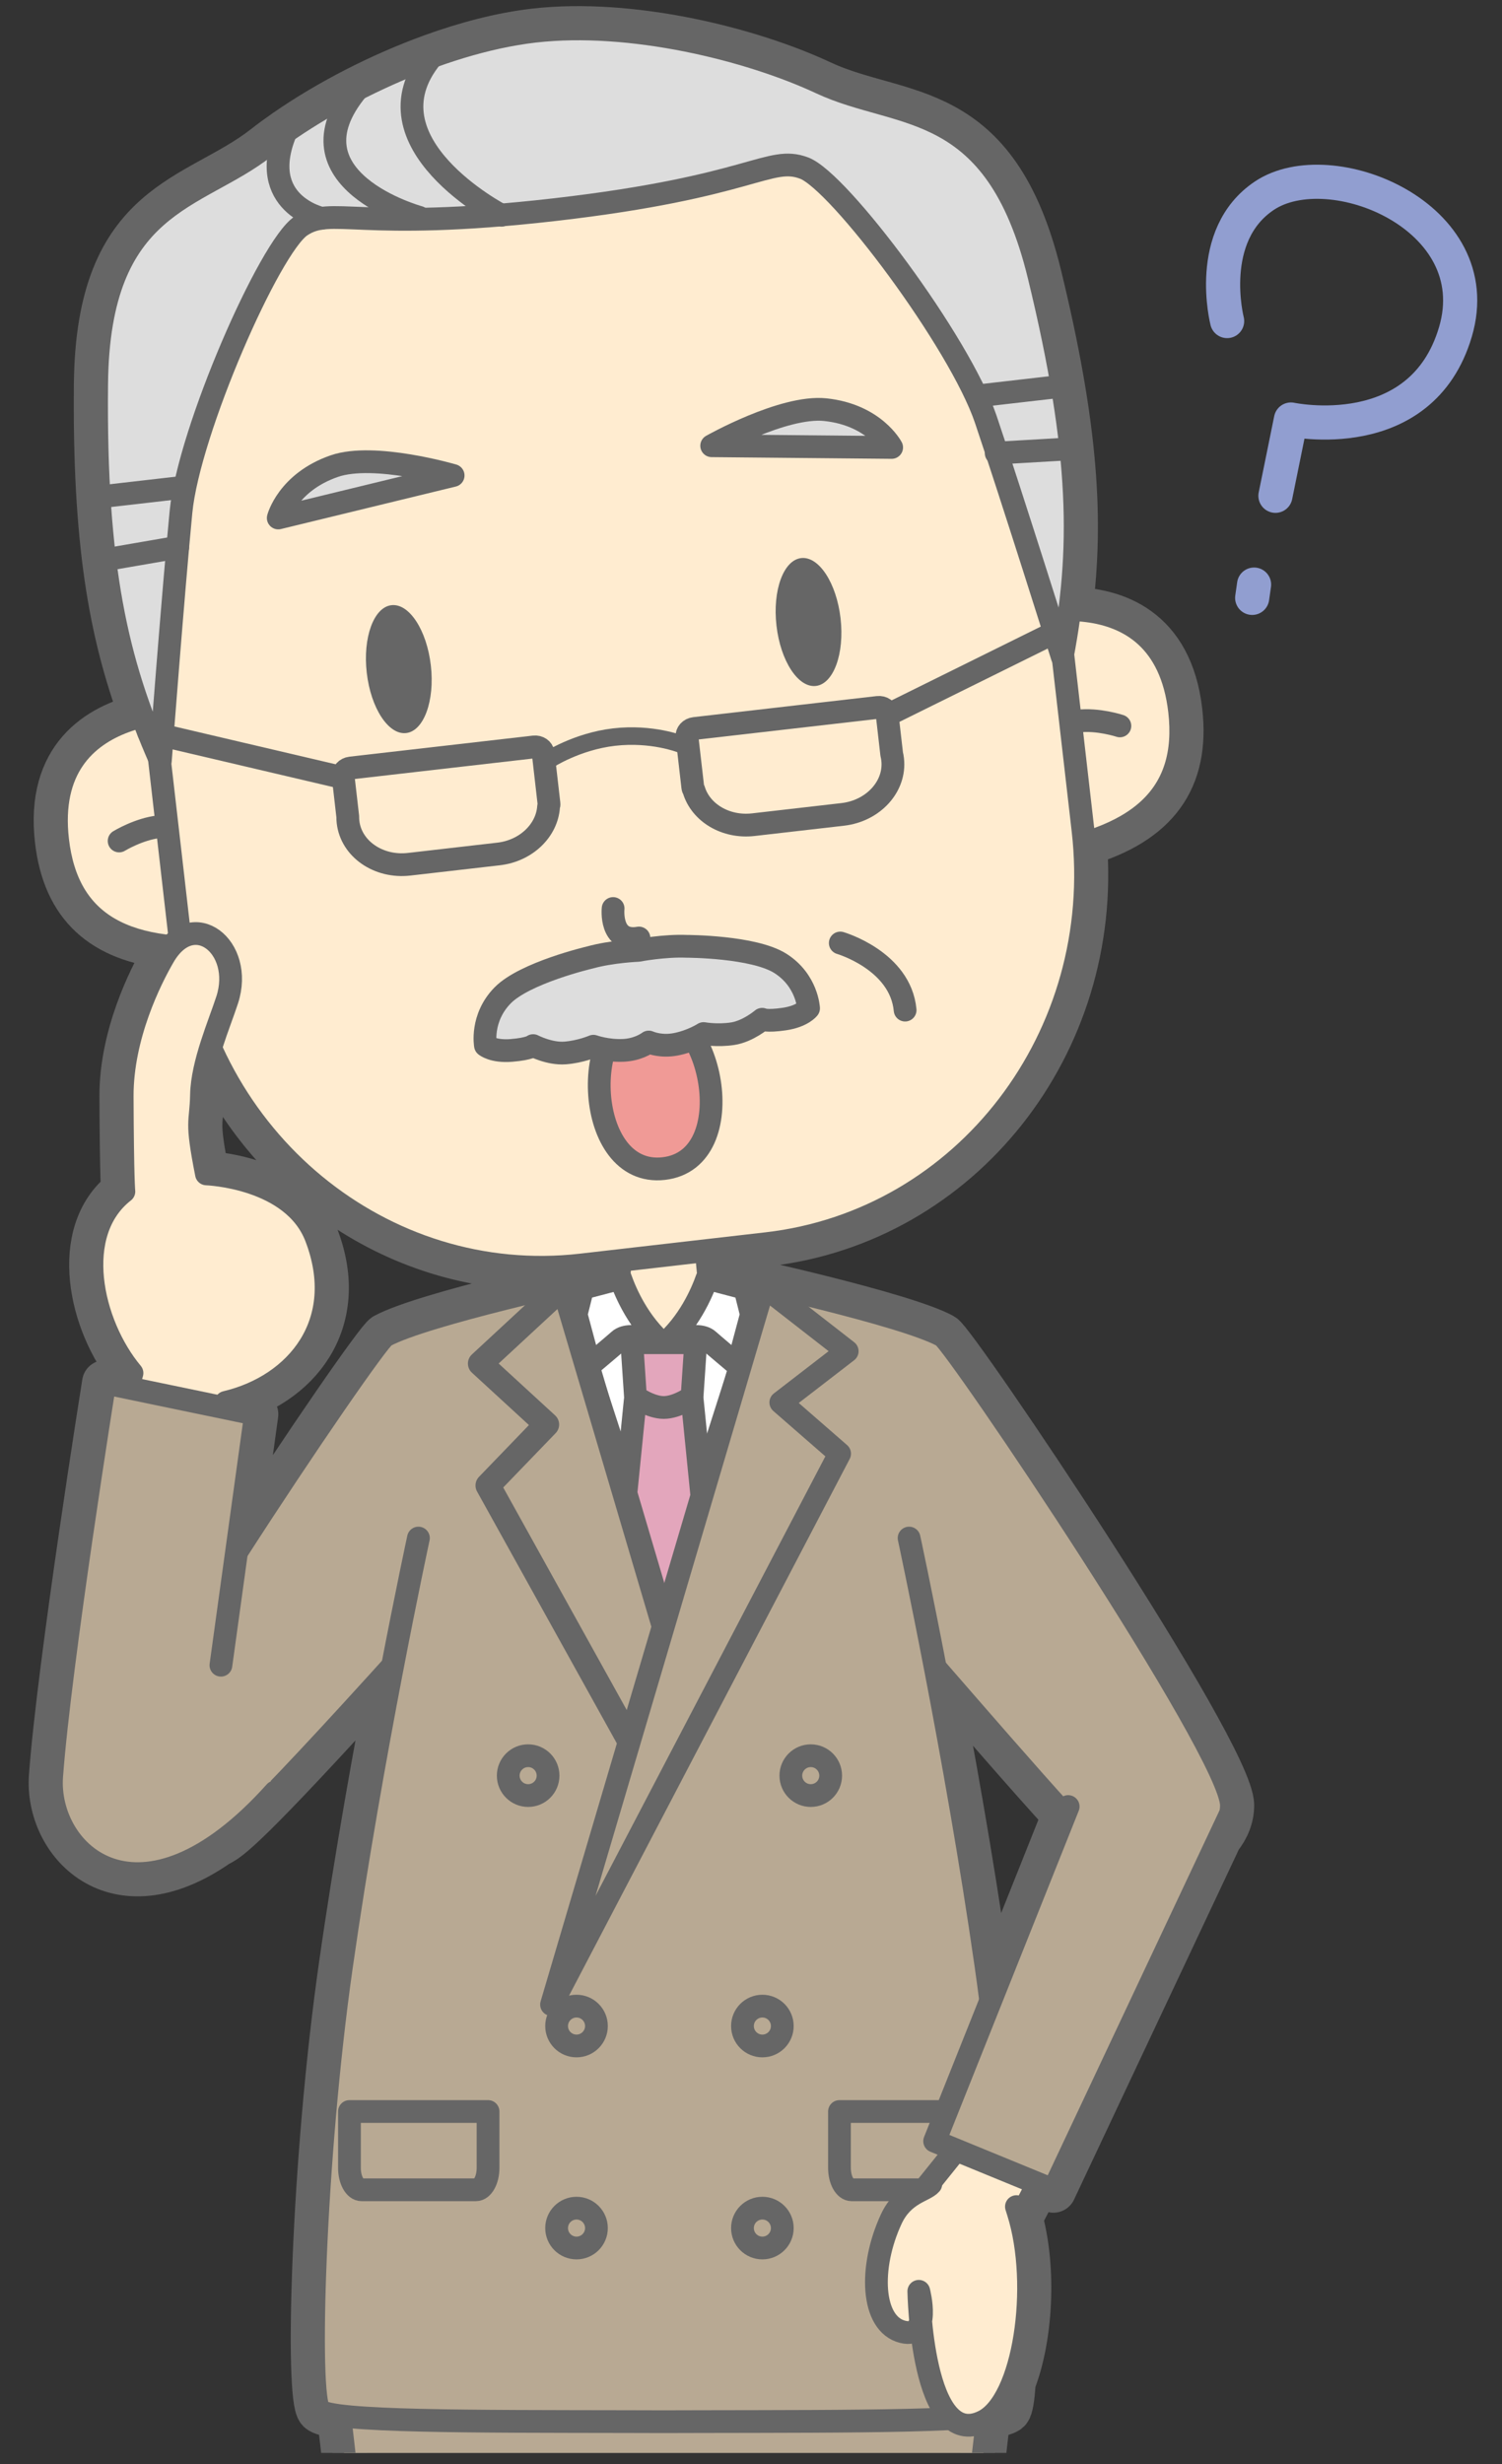 <?xml version="1.0" encoding="UTF-8"?>
<!DOCTYPE svg PUBLIC "-//W3C//DTD SVG 1.1//EN" "http://www.w3.org/Graphics/SVG/1.1/DTD/svg11.dtd">
<svg version="1.1" xmlns="http://www.w3.org/2000/svg" xmlns:xlink="http://www.w3.org/1999/xlink" x="0" y="0" width="264" height="433" viewBox="0, 0, 264, 433">
  <rect x="0" y="0" width="264" height="433" fill="#333333" stroke="none"/>
  <defs>
    <clipPath id="Clip_1">
      <path d="M263.748,-1.012 L263.748,431.012 L0.748,431.012 L0.748,-1.012 L263.748,-1.012 z"/>
    </clipPath>
  </defs>
  <g id="Layer_1">
    <g clip-path="url(#Clip_1)">
      <path d="M215.686,56.414 C215.686,56.414 211.803,41.351 222.237,34.382 C233.815,26.65 261.815,37.984 255.815,58.317 C249.815,78.65 226.904,73.715 226.904,73.715 L224.178,87.119" fill-opacity="0" stroke="#919ED0" stroke-width="6" stroke-linecap="round" stroke-linejoin="round"/>
      <path d="M220.423,102.721 L220.09,105.055" fill-opacity="0" stroke="#919ED0" stroke-width="6" stroke-linecap="round" stroke-linejoin="round"/>
      <path d="M174.132,351.551 C173.873,349.517 173.602,347.499 173.318,345.509 C170.611,326.542 167.142,307.328 164.392,293.058 C171.779,301.54 180.658,311.803 187.154,318.921 z M108.744,224.626 L103.796,224.626 C103.796,224.626 74.667,230.949 67.673,234.743 C66.552,235.352 53.946,253.504 41.575,272.724 L44.918,248.505 L39.614,247.405 C39.644,247.072 39.674,246.737 39.703,246.413 C52.219,243.456 61.293,232.349 55.554,217.397 C51.481,206.783 36.287,206.273 36.287,206.273 C34.354,196.494 35.303,197.681 35.414,192.386 C35.469,189.786 36.161,186.901 37.022,184.124 C48.284,209.322 74.176,225.49 102.166,222.272 L109.042,221.482 z M165.66,234.743 C158.666,230.949 129.537,224.626 129.537,224.626 L124.589,224.626 L124.127,219.747 L134.771,218.524 C168.877,214.603 193.422,183.367 190.562,148.186 C203.185,144.429 208.716,136.99 207.334,124.96 C205.668,110.472 195.992,107.245 188.034,107.125 C190.043,91.443 189.095,75.081 182.611,48.449 C174.982,17.115 158.158,21.061 144.329,14.598 C131.586,8.643 110.772,3.562 93.958,5.494 C88.106,6.167 81.934,7.795 75.901,9.982 L75.899,9.977 C75.897,9.98 75.895,9.982 75.894,9.985 C71.388,11.618 66.968,13.563 62.817,15.679 L62.815,15.675 C62.813,15.678 62.811,15.681 62.809,15.683 C58.193,18.038 53.929,20.589 50.264,23.138 L50.26,23.129 C50.258,23.134 50.257,23.139 50.254,23.144 C48.959,24.044 47.721,24.945 46.59,25.833 C34.588,35.266 17.306,35.24 16.987,67.486 C16.715,94.886 19.501,111.033 25.012,125.847 C17.255,127.741 8.453,133.054 10.128,147.627 C11.45,159.127 17.997,165.087 30.054,166.286 C29.606,166.795 29.173,167.386 28.766,168.088 C26.461,172.058 21.433,182.073 21.477,192.676 C21.54,207.553 21.774,209.359 21.774,209.359 C12.5,216.59 15.943,232.571 23.198,241.269 C22.971,242.091 22.733,242.954 22.487,243.85 L18.418,243.005 C18.418,243.005 10.56,292.144 9.081,312.102 C8.23,323.587 20.078,336.695 38.263,324.04 C38.311,324.016 38.365,323.993 38.414,323.969 C40.189,323.066 42.883,321.582 69.003,292.739 C66.244,307.04 62.742,326.396 60.016,345.505 C55.152,379.589 53.982,421.345 56.147,423.51 C56.541,423.904 57.786,424.218 59.72,424.47 L85.669,649.672 L107.836,650.006 L115.26,444.972 L116.666,443.416 L118.073,444.972 L125.497,650.006 L147.664,649.672 L173.545,425.061 C173.848,424.858 174.14,424.615 174.426,424.353 C175.894,424.122 176.85,423.845 177.186,423.51 C177.586,423.111 177.871,421.357 178.041,418.555 C181.075,410.832 181.757,398.672 179.255,389.718 L182.414,383.678 L185.155,384.803 L214.31,322.888 C215.631,321.247 216.441,319.328 216.441,317.213 C216.441,307.879 167.91,235.964 165.66,234.743 M154.798,656.741 C146.453,648.904 125.497,650.894 125.497,650.894 L125.497,664.977 L157.344,664.977 C157.344,664.977 161.438,662.978 154.798,656.741 M78.535,656.741 C71.894,662.978 75.989,664.977 75.989,664.977 L107.836,664.977 L107.836,650.894 C107.836,650.894 86.88,648.904 78.535,656.741" fill="#666666"/>
      <path d="M174.132,351.551 C173.873,349.517 173.602,347.499 173.318,345.509 C170.611,326.542 167.142,307.328 164.392,293.058 C171.779,301.54 180.658,311.803 187.154,318.921 L174.132,351.551 z M108.744,224.626 L103.796,224.626 C103.796,224.626 74.667,230.949 67.673,234.743 C66.552,235.352 53.946,253.504 41.575,272.724 L44.918,248.505 L39.614,247.405 C39.644,247.072 39.674,246.737 39.703,246.413 C52.219,243.456 61.293,232.349 55.554,217.397 C51.481,206.783 36.287,206.273 36.287,206.273 C34.354,196.494 35.303,197.681 35.414,192.386 C35.469,189.786 36.161,186.901 37.022,184.124 C48.284,209.322 74.176,225.49 102.166,222.272 L109.042,221.482 L108.744,224.626 z M165.66,234.743 C158.666,230.949 129.537,224.626 129.537,224.626 L124.589,224.626 L124.127,219.747 L134.771,218.524 C168.877,214.603 193.422,183.367 190.562,148.186 C203.185,144.429 208.716,136.99 207.334,124.96 C205.668,110.472 195.992,107.245 188.034,107.125 C190.043,91.443 189.095,75.081 182.611,48.449 C174.982,17.115 158.158,21.061 144.329,14.598 C131.586,8.643 110.772,3.562 93.958,5.494 C88.106,6.167 81.934,7.795 75.901,9.982 L75.899,9.977 C75.897,9.98 75.895,9.982 75.894,9.985 C71.388,11.618 66.968,13.563 62.817,15.679 L62.815,15.675 C62.813,15.678 62.811,15.681 62.809,15.683 C58.193,18.038 53.929,20.589 50.264,23.138 L50.26,23.129 C50.258,23.134 50.257,23.139 50.254,23.144 C48.959,24.044 47.721,24.945 46.59,25.833 C34.588,35.266 17.306,35.24 16.987,67.486 C16.715,94.886 19.501,111.033 25.012,125.847 C17.255,127.741 8.453,133.054 10.128,147.627 C11.45,159.127 17.997,165.087 30.054,166.286 C29.606,166.795 29.173,167.386 28.766,168.088 C26.461,172.058 21.433,182.073 21.477,192.676 C21.54,207.553 21.774,209.359 21.774,209.359 C12.5,216.59 15.943,232.571 23.198,241.269 C22.971,242.091 22.733,242.954 22.487,243.85 L18.418,243.005 C18.418,243.005 10.56,292.144 9.081,312.102 C8.23,323.587 20.078,336.695 38.263,324.04 C38.311,324.016 38.365,323.993 38.414,323.969 C40.189,323.066 42.883,321.582 69.003,292.739 C66.244,307.04 62.742,326.396 60.016,345.505 C55.152,379.589 53.982,421.345 56.147,423.51 C56.541,423.904 57.786,424.218 59.72,424.47 L85.669,649.672 L107.836,650.006 L115.26,444.972 L116.666,443.416 L118.073,444.972 L125.497,650.006 L147.664,649.672 L173.545,425.061 C173.848,424.858 174.14,424.615 174.426,424.353 C175.894,424.122 176.85,423.845 177.186,423.51 C177.586,423.111 177.871,421.357 178.041,418.555 C181.075,410.832 181.757,398.672 179.255,389.718 L182.414,383.678 L185.155,384.803 L214.31,322.888 C215.631,321.247 216.441,319.328 216.441,317.213 C216.441,307.879 167.91,235.964 165.66,234.743 z M154.798,656.741 C146.453,648.904 125.497,650.894 125.497,650.894 L125.497,664.977 L157.344,664.977 C157.344,664.977 161.438,662.978 154.798,656.741 z M78.535,656.741 C71.894,662.978 75.989,664.977 75.989,664.977 L107.836,664.977 L107.836,650.894 C107.836,650.894 86.88,648.904 78.535,656.741 z" fill-opacity="0" stroke="#666666" stroke-width="8" stroke-linecap="round" stroke-linejoin="round"/>
      <path d="M129.537,224.626 C129.537,224.626 158.666,230.949 165.66,234.743 C167.91,235.964 216.441,307.879 216.441,317.213 C216.441,326.547 200.748,332.103 194.415,326.436 C187.941,320.643 165.293,293.857 155.337,282.756 L77.996,282.756 C43.454,321.269 40.375,322.971 38.414,323.969 C31.884,327.292 16.891,326.547 16.891,317.213 C16.891,307.879 65.423,235.964 67.673,234.743 C74.667,230.949 103.796,224.626 103.796,224.626 z" fill="#B8A993"/>
      <path d="M129.537,224.626 C129.537,224.626 158.666,230.949 165.66,234.743 C167.91,235.964 216.441,307.879 216.441,317.213 C216.441,326.547 200.748,332.103 194.415,326.436 C187.941,320.643 165.293,293.857 155.337,282.756 L77.996,282.756 C43.454,321.269 40.375,322.971 38.414,323.969 C31.884,327.292 16.891,326.547 16.891,317.213 C16.891,307.879 65.423,235.964 67.673,234.743 C74.667,230.949 103.796,224.626 103.796,224.626 L129.537,224.626 z" fill-opacity="0" stroke="#666666" stroke-width="4" stroke-linecap="round" stroke-linejoin="round"/>
      <path d="M35.844,124.907 C35.844,124.907 7.222,122.351 10.128,147.627 C11.837,162.496 22.238,168.141 42.059,166.15" fill="#FFECD0"/>
      <path d="M35.844,124.907 C35.844,124.907 7.222,122.351 10.128,147.627 C11.837,162.496 22.238,168.141 42.059,166.15" fill-opacity="0" stroke="#666666" stroke-width="4" stroke-linecap="round" stroke-linejoin="round"/>
      <path d="M20.939,147.771 C20.939,147.771 24.41,145.658 27.904,145.278" fill="#FFECD0"/>
      <path d="M20.939,147.771 C20.939,147.771 24.41,145.658 27.904,145.278" fill-opacity="0" stroke="#666666" stroke-width="4" stroke-linecap="round" stroke-linejoin="round"/>
      <path d="M177.133,108.666 C177.133,108.666 204.428,99.683 207.334,124.96 C209.042,139.829 200.193,147.687 180.438,150.244" fill="#FFECD0"/>
      <path d="M177.133,108.666 C177.133,108.666 204.428,99.683 207.334,124.96 C209.042,139.829 200.193,147.687 180.438,150.244" fill-opacity="0" stroke="#666666" stroke-width="4" stroke-linecap="round" stroke-linejoin="round"/>
      <path d="M196.837,127.553 C196.837,127.553 192.977,126.282 189.486,126.704" fill="#FFECD0"/>
      <path d="M196.837,127.553 C196.837,127.553 192.977,126.282 189.486,126.704" fill-opacity="0" stroke="#666666" stroke-width="4" stroke-linecap="round" stroke-linejoin="round"/>
      <path d="M134.257,227.249 L116.666,222.63 L99.076,227.249 L116.833,281.734 z" fill="#FFFFFF"/>
      <path d="M134.257,227.249 L116.666,222.63 L99.076,227.249 L116.833,281.734 L134.257,227.249 z" fill-opacity="0" stroke="#666666" stroke-width="4" stroke-linecap="round" stroke-linejoin="round"/>
      <path d="M124.625,225.014 L123.156,209.497 L116.667,205.278 L110.177,209.497 L108.708,225.014 C108.708,225.014 114.376,236.265 116.667,236.265 C118.958,236.265 124.625,225.014 124.625,225.014" fill="#FFECD0"/>
      <path d="M124.625,225.014 L123.156,209.497 L116.667,205.278 L110.177,209.497 L108.708,225.014 C108.708,225.014 114.376,236.265 116.667,236.265 C118.958,236.265 124.625,225.014 124.625,225.014 z" fill-opacity="0" stroke="#666666" stroke-width="4" stroke-linecap="round" stroke-linejoin="round"/>
      <path d="M109.063,224.626 L102.418,226.371 L101.264,230.974 L103.657,239.896 C103.657,239.896 108.193,236.077 108.807,235.519 C110.903,233.611 116.666,236.265 116.666,236.265 C112.292,232.469 110.035,227.378 109.063,224.626" fill="#FFFFFF"/>
      <path d="M109.063,224.626 L102.418,226.371 L101.264,230.974 L103.657,239.896 C103.657,239.896 108.193,236.077 108.807,235.519 C110.903,233.611 116.666,236.265 116.666,236.265 C112.292,232.469 110.035,227.378 109.063,224.626 z" fill-opacity="0" stroke="#666666" stroke-width="4" stroke-linecap="round" stroke-linejoin="round"/>
      <path d="M124.269,224.626 L130.915,226.371 L132.069,230.974 L129.676,239.896 C129.676,239.896 125.14,236.077 124.526,235.519 C122.43,233.611 116.666,236.265 116.666,236.265 C121.041,232.469 123.298,227.378 124.269,224.626" fill="#FFFFFF"/>
      <path d="M124.269,224.626 L130.915,226.371 L132.069,230.974 L129.676,239.896 C129.676,239.896 125.14,236.077 124.526,235.519 C122.43,233.611 116.666,236.265 116.666,236.265 C121.041,232.469 123.298,227.378 124.269,224.626 z" fill-opacity="0" stroke="#666666" stroke-width="4" stroke-linecap="round" stroke-linejoin="round"/>
      <path d="M190.354,145.886 C194.506,181.997 169.619,214.518 134.771,218.524 L102.166,222.272 C67.318,226.278 35.703,200.25 31.552,164.14 L23.574,94.728 C19.423,58.616 44.308,26.095 79.157,22.09 L111.761,18.342 C146.609,14.337 178.225,40.364 182.375,76.474 z" fill="#FFECD0"/>
      <path d="M190.354,145.886 C194.506,181.997 169.619,214.518 134.771,218.524 L102.166,222.272 C67.318,226.278 35.703,200.25 31.552,164.14 L23.574,94.728 C19.423,58.616 44.308,26.095 79.157,22.09 L111.761,18.342 C146.609,14.337 178.225,40.364 182.375,76.474 L190.354,145.886 z" fill-opacity="0" stroke="#666666" stroke-width="4" stroke-linecap="round" stroke-linejoin="round"/>
      <path d="M107.764,159.639 C107.764,159.639 107.124,165.752 112.304,164.822" fill-opacity="0" stroke="#666666" stroke-width="4" stroke-linecap="round" stroke-linejoin="round"/>
      <path d="M182.611,48.449 C174.982,17.115 158.158,21.061 144.329,14.598 C131.586,8.643 110.772,3.562 93.958,5.494 C77.144,7.427 57.654,17.138 46.59,25.833 C34.588,35.266 17.306,35.24 16.987,67.486 C16.667,99.734 20.581,116.396 28.189,133.64 C28.189,133.64 30.432,104.191 31.813,89.94 C33.195,75.69 47.417,43.348 52.894,39.699 C58.371,36.049 62.79,40.826 97.562,36.83 C132.333,32.832 135.174,27.222 141.336,29.533 C147.498,31.844 168.686,60.116 173.266,73.681 C177.845,87.246 186.71,115.419 186.71,115.419 C190.209,96.898 190.238,79.783 182.611,48.449" fill="#DDDDDD"/>
      <path d="M182.611,48.449 C174.982,17.115 158.158,21.061 144.329,14.598 C131.586,8.643 110.772,3.562 93.958,5.494 C77.144,7.427 57.654,17.138 46.59,25.833 C34.588,35.266 17.306,35.24 16.987,67.486 C16.667,99.734 20.581,116.396 28.189,133.64 C28.189,133.64 30.432,104.191 31.813,89.94 C33.195,75.69 47.417,43.348 52.894,39.699 C58.371,36.049 62.79,40.826 97.562,36.83 C132.333,32.832 135.174,27.222 141.336,29.533 C147.498,31.844 168.686,60.116 173.266,73.681 C177.845,87.246 186.71,115.419 186.71,115.419 C190.209,96.898 190.238,79.783 182.611,48.449 z" fill-opacity="0" stroke="#666666" stroke-width="4" stroke-linecap="round" stroke-linejoin="round"/>
      <path d="M73.645,38.175 C73.645,38.175 49.619,31.622 62.815,15.675" fill-opacity="0" stroke="#666666" stroke-width="4" stroke-linecap="round" stroke-linejoin="round"/>
      <path d="M88.118,37.826 C88.118,37.826 63.5,25.086 75.899,9.977" fill-opacity="0" stroke="#666666" stroke-width="4" stroke-linecap="round" stroke-linejoin="round"/>
      <path d="M56.524,38.355 C56.524,38.355 44.961,35.817 50.26,23.129" fill-opacity="0" stroke="#666666" stroke-width="4" stroke-linecap="round" stroke-linejoin="round"/>
      <path d="M113.432,177.191 C125.14,175.844 130.728,203.719 116.666,205.335 C102.605,206.951 101.724,178.536 113.432,177.191" fill="#F09A96"/>
      <path d="M113.432,177.191 C125.14,175.844 130.728,203.719 116.666,205.335 C102.605,206.951 101.724,178.536 113.432,177.191 z" fill-opacity="0" stroke="#666666" stroke-width="4" stroke-linecap="round" stroke-linejoin="round"/>
      <path d="M137.186,169.296 C132.478,166.296 120.733,166.283 120.733,166.283 C116.727,166.116 112.175,166.994 112.175,166.994 C112.175,166.994 107.543,167.173 103.679,168.243 C103.679,168.243 92.244,170.921 88.34,174.91 C84.437,178.901 85.325,183.702 85.325,183.702 C85.325,183.702 86.662,184.842 89.902,184.574 C93.143,184.303 93.705,183.729 93.705,183.729 C93.705,183.729 96.589,185.235 99.332,185.022 C102.076,184.809 104.297,183.837 104.297,183.837 C104.297,183.837 106.66,184.691 109.54,184.564 C112.003,184.455 113.611,183.402 114.026,183.099 C114.5,183.3 116.305,183.961 118.729,183.507 C121.561,182.978 123.67,181.611 123.67,181.611 C123.67,181.611 126.053,182.053 128.773,181.637 C131.494,181.223 133.961,179.102 133.961,179.102 C133.961,179.102 134.639,179.533 137.855,179.062 C141.073,178.587 142.117,177.174 142.117,177.174 C142.117,177.174 141.892,172.296 137.186,169.296" fill="#DDDDDD"/>
      <path d="M137.186,169.296 C132.478,166.296 120.733,166.283 120.733,166.283 C116.727,166.116 112.175,166.994 112.175,166.994 C112.175,166.994 107.543,167.173 103.679,168.243 C103.679,168.243 92.244,170.921 88.34,174.91 C84.437,178.901 85.325,183.702 85.325,183.702 C85.325,183.702 86.662,184.842 89.902,184.574 C93.143,184.303 93.705,183.729 93.705,183.729 C93.705,183.729 96.589,185.235 99.332,185.022 C102.076,184.809 104.297,183.837 104.297,183.837 C104.297,183.837 106.66,184.691 109.54,184.564 C112.003,184.455 113.611,183.402 114.026,183.099 C114.5,183.3 116.305,183.961 118.729,183.507 C121.561,182.978 123.67,181.611 123.67,181.611 C123.67,181.611 126.053,182.053 128.773,181.637 C131.494,181.223 133.961,179.102 133.961,179.102 C133.961,179.102 134.639,179.533 137.855,179.062 C141.073,178.587 142.117,177.174 142.117,177.174 C142.117,177.174 141.892,172.296 137.186,169.296 z" fill-opacity="0" stroke="#666666" stroke-width="4" stroke-linecap="round" stroke-linejoin="round"/>
      <path d="M161.333,378.005 L116.666,378.381 L72,378.005 L57.87,408.409 L85.669,649.672 L107.836,650.006 L115.26,444.972 L116.666,443.416 L118.073,444.972 L125.497,650.006 L147.664,649.672 L175.463,408.409 z" fill="#B8A993"/>
      <path d="M161.333,378.005 L116.666,378.381 L72,378.005 L57.87,408.409 L85.669,649.672 L107.836,650.006 L115.26,444.972 L116.666,443.416 L118.073,444.972 L125.497,650.006 L147.664,649.672 L175.463,408.409 L161.333,378.005 z" fill-opacity="0" stroke="#666666" stroke-width="4" stroke-linecap="round" stroke-linejoin="round"/>
      <path d="M147.742,108.651 C148.455,114.856 146.512,120.175 143.402,120.533 C140.292,120.891 137.193,116.15 136.479,109.945 C135.766,103.74 137.709,98.419 140.818,98.063 C143.93,97.704 147.029,102.445 147.742,108.651" fill="#666666"/>
      <path d="M64.464,118.223 C65.177,124.428 68.277,129.168 71.387,128.811 C74.497,128.453 76.44,123.133 75.727,116.928 C75.014,110.723 71.914,105.982 68.804,106.339 C65.694,106.698 63.751,112.018 64.464,118.223" fill="#666666"/>
      <path d="M73.545,270.261 C73.545,270.261 65.313,308.377 60.016,345.505 C55.152,379.589 53.982,421.345 56.147,423.51 C58.21,425.573 83.434,425.461 110.278,425.512 C112.393,425.527 114.524,425.533 116.666,425.528 C118.809,425.533 120.94,425.527 123.055,425.512 C149.899,425.461 175.123,425.573 177.186,423.51 C179.351,421.345 178.182,379.592 173.318,345.509 C168.02,308.38 159.787,270.261 159.787,270.261" fill="#B8A993"/>
      <path d="M73.545,270.261 C73.545,270.261 65.313,308.377 60.016,345.505 C55.152,379.589 53.982,421.345 56.147,423.51 C58.21,425.573 83.434,425.461 110.278,425.512 C112.393,425.527 114.524,425.533 116.666,425.528 C118.809,425.533 120.94,425.527 123.055,425.512 C149.899,425.461 175.123,425.573 177.186,423.51 C179.351,421.345 178.182,379.592 173.318,345.509 C168.02,308.38 159.787,270.261 159.787,270.261" fill-opacity="0" stroke="#666666" stroke-width="4" stroke-linecap="round" stroke-linejoin="round"/>
      <path d="M48.907,91.018 C48.907,91.018 50.522,84.752 58.765,81.902 C65.79,79.476 79.645,83.55 79.645,83.55 z" fill="#DDDDDD"/>
      <path d="M48.907,91.018 C48.907,91.018 50.522,84.752 58.765,81.902 C65.79,79.476 79.645,83.55 79.645,83.55 L48.907,91.018 z" fill-opacity="0" stroke="#666666" stroke-width="4" stroke-linecap="round" stroke-linejoin="round"/>
      <path d="M156.721,78.624 C156.721,78.624 153.727,72.89 145.052,71.983 C137.66,71.214 125.09,78.325 125.09,78.325 z" fill="#DDDDDD"/>
      <path d="M156.721,78.624 C156.721,78.624 153.727,72.89 145.052,71.983 C137.66,71.214 125.09,78.325 125.09,78.325 L156.721,78.624 z" fill-opacity="0" stroke="#666666" stroke-width="4" stroke-linecap="round" stroke-linejoin="round"/>
      <path d="M147.693,165.701 C147.693,165.701 158.271,168.781 159.088,177.491" fill-opacity="0" stroke="#666666" stroke-width="4" stroke-linecap="round" stroke-linejoin="round"/>
      <path d="M111.648,246.072 L116.666,245.712 L121.685,246.072 L125.028,279.501 L116.666,299.208 L108.305,279.501 z" fill="#E3A6BC"/>
      <path d="M111.648,246.072 L116.666,245.712 L121.685,246.072 L125.028,279.501 L116.666,299.208 L108.305,279.501 L111.648,246.072 z" fill-opacity="0" stroke="#666666" stroke-width="4" stroke-linecap="round" stroke-linejoin="round"/>
      <path d="M122.281,235.94 L121.641,245.44 C121.641,245.44 119.047,247.315 116.666,247.315 C114.286,247.315 111.692,245.44 111.692,245.44 L111.052,235.94 z" fill="#E3A6BC"/>
      <path d="M122.281,235.94 L121.641,245.44 C121.641,245.44 119.047,247.315 116.666,247.315 C114.286,247.315 111.692,245.44 111.692,245.44 L111.052,235.94 L122.281,235.94 z" fill-opacity="0" stroke="#666666" stroke-width="4" stroke-linecap="round" stroke-linejoin="round"/>
      <path d="M171.912,371.023 L171.912,380.916 C171.912,383.048 170.959,384.776 169.783,384.776 L149.679,384.776 C148.503,384.776 147.55,383.048 147.55,380.916 L147.55,371.023 z" fill="#B8A993"/>
      <path d="M171.912,371.023 L171.912,380.916 C171.912,383.048 170.959,384.776 169.783,384.776 L149.679,384.776 C148.503,384.776 147.55,383.048 147.55,380.916 L147.55,371.023 L171.912,371.023 z" fill-opacity="0" stroke="#666666" stroke-width="4" stroke-linecap="round" stroke-linejoin="round"/>
      <path d="M61.421,371.023 L61.421,380.916 C61.421,383.048 62.374,384.776 63.55,384.776 L83.654,384.776 C84.83,384.776 85.783,383.048 85.783,380.916 L85.783,371.023 z" fill="#B8A993"/>
      <path d="M61.421,371.023 L61.421,380.916 C61.421,383.048 62.374,384.776 63.55,384.776 L83.654,384.776 C84.83,384.776 85.783,383.048 85.783,380.916 L85.783,371.023 L61.421,371.023 z" fill-opacity="0" stroke="#666666" stroke-width="4" stroke-linecap="round" stroke-linejoin="round"/>
      <path d="M99.076,226.026 L119.255,294.274 L112.839,309.805 L85.758,261.02 L96.092,250.309 L84.425,239.597 z" fill="#B8A993"/>
      <path d="M99.076,226.026 L119.255,294.274 L112.839,309.805 L85.758,261.02 L96.092,250.309 L84.425,239.597 L99.076,226.026 z" fill-opacity="0" stroke="#666666" stroke-width="4.364" stroke-linecap="round" stroke-linejoin="round"/>
      <path d="M134.257,226.026 L96.942,352.232 L147.574,255.429 L137.241,246.429 L148.908,237.429 z" fill="#B8A993"/>
      <path d="M134.257,226.026 L96.942,352.232 L147.574,255.429 L137.241,246.429 L148.908,237.429 L134.257,226.026 z" fill-opacity="0" stroke="#666666" stroke-width="4" stroke-linecap="round" stroke-linejoin="round"/>
      <path d="M104.833,356.005 C104.833,357.938 103.266,359.505 101.333,359.505 C99.4,359.505 97.833,357.938 97.833,356.005 C97.833,354.073 99.4,352.505 101.333,352.505 C103.266,352.505 104.833,354.073 104.833,356.005" fill="#B8A993"/>
      <path d="M104.833,356.005 C104.833,357.938 103.266,359.505 101.333,359.505 C99.4,359.505 97.833,357.938 97.833,356.005 C97.833,354.073 99.4,352.505 101.333,352.505 C103.266,352.505 104.833,354.073 104.833,356.005 z" fill-opacity="0" stroke="#666666" stroke-width="4" stroke-linecap="round" stroke-linejoin="round"/>
      <path d="M137.5,356.005 C137.5,357.938 135.934,359.505 134,359.505 C132.067,359.505 130.5,357.938 130.5,356.005 C130.5,354.073 132.067,352.505 134,352.505 C135.934,352.505 137.5,354.073 137.5,356.005" fill="#B8A993"/>
      <path d="M137.5,356.005 C137.5,357.938 135.934,359.505 134,359.505 C132.067,359.505 130.5,357.938 130.5,356.005 C130.5,354.073 132.067,352.505 134,352.505 C135.934,352.505 137.5,354.073 137.5,356.005 z" fill-opacity="0" stroke="#666666" stroke-width="4" stroke-linecap="round" stroke-linejoin="round"/>
      <path d="M96.33,312.005 C96.33,313.938 94.763,315.505 92.83,315.505 C90.896,315.505 89.33,313.938 89.33,312.005 C89.33,310.073 90.896,308.505 92.83,308.505 C94.763,308.505 96.33,310.073 96.33,312.005" fill="#B8A993"/>
      <path d="M96.33,312.005 C96.33,313.938 94.763,315.505 92.83,315.505 C90.896,315.505 89.33,313.938 89.33,312.005 C89.33,310.073 90.896,308.505 92.83,308.505 C94.763,308.505 96.33,310.073 96.33,312.005 z" fill-opacity="0" stroke="#666666" stroke-width="4" stroke-linecap="round" stroke-linejoin="round"/>
      <path d="M146.004,312.005 C146.004,313.938 144.436,315.505 142.504,315.505 C140.57,315.505 139.004,313.938 139.004,312.005 C139.004,310.073 140.57,308.505 142.504,308.505 C144.436,308.505 146.004,310.073 146.004,312.005" fill="#B8A993"/>
      <path d="M146.004,312.005 C146.004,313.938 144.436,315.505 142.504,315.505 C140.57,315.505 139.004,313.938 139.004,312.005 C139.004,310.073 140.57,308.505 142.504,308.505 C144.436,308.505 146.004,310.073 146.004,312.005 z" fill-opacity="0" stroke="#666666" stroke-width="4" stroke-linecap="round" stroke-linejoin="round"/>
      <path d="M104.833,391.505 C104.833,393.438 103.266,395.005 101.333,395.005 C99.4,395.005 97.833,393.438 97.833,391.505 C97.833,389.573 99.4,388.005 101.333,388.005 C103.266,388.005 104.833,389.573 104.833,391.505" fill="#B8A993"/>
      <path d="M104.833,391.505 C104.833,393.438 103.266,395.005 101.333,395.005 C99.4,395.005 97.833,393.438 97.833,391.505 C97.833,389.573 99.4,388.005 101.333,388.005 C103.266,388.005 104.833,389.573 104.833,391.505 z" fill-opacity="0" stroke="#666666" stroke-width="4" stroke-linecap="round" stroke-linejoin="round"/>
      <path d="M137.5,391.505 C137.5,393.438 135.934,395.005 134,395.005 C132.067,395.005 130.5,393.438 130.5,391.505 C130.5,389.573 132.067,388.005 134,388.005 C135.934,388.005 137.5,389.573 137.5,391.505" fill="#B8A993"/>
      <path d="M137.5,391.505 C137.5,393.438 135.934,395.005 134,395.005 C132.067,395.005 130.5,393.438 130.5,391.505 C130.5,389.573 132.067,388.005 134,388.005 C135.934,388.005 137.5,389.573 137.5,391.505 z" fill-opacity="0" stroke="#666666" stroke-width="4" stroke-linecap="round" stroke-linejoin="round"/>
      <path d="M18.347,87.213 L32.324,85.607" fill="#B8A993"/>
      <path d="M18.347,87.213 L32.324,85.607" fill-opacity="0" stroke="#666666" stroke-width="4" stroke-linecap="round" stroke-linejoin="round"/>
      <path d="M18.727,98.319 L31.239,96.16" fill="#B8A993"/>
      <path d="M18.727,98.319 L31.239,96.16" fill-opacity="0" stroke="#666666" stroke-width="4" stroke-linecap="round" stroke-linejoin="round"/>
      <path d="M185.621,67.986 L171.644,69.592" fill="#B8A993"/>
      <path d="M185.621,67.986 L171.644,69.592" fill-opacity="0" stroke="#666666" stroke-width="4" stroke-linecap="round" stroke-linejoin="round"/>
      <path d="M187.77,78.887 L175.096,79.624" fill="#B8A993"/>
      <path d="M187.77,78.887 L175.096,79.624" fill-opacity="0" stroke="#666666" stroke-width="4" stroke-linecap="round" stroke-linejoin="round"/>
      <path d="M96.321,133.582 C96.321,133.582 101.327,130.276 107.95,129.515 C114.573,128.753 119.583,130.726 119.583,130.726" fill-opacity="0" stroke="#666666" stroke-width="3.083" stroke-linecap="round" stroke-linejoin="round"/>
      <path d="M26.097,128.635 L59.238,136.408" fill-opacity="0" stroke="#666666" stroke-width="4" stroke-linecap="round" stroke-linejoin="round"/>
      <path d="M187.472,110.085 L156.957,125.176" fill-opacity="0" stroke="#666666" stroke-width="4" stroke-linecap="round" stroke-linejoin="round"/>
      <path d="M93.863,131.247 L61.627,134.952 C60.819,135.046 60.228,135.696 60.31,136.405 L61.125,143.496 C61.123,143.809 61.136,144.123 61.172,144.44 C61.714,149.158 66.52,152.482 71.906,151.863 L87.627,150.055 C92.491,149.496 96.152,145.912 96.421,141.748 C96.485,141.578 96.514,141.394 96.492,141.206 L95.476,132.362 C95.394,131.654 94.672,131.155 93.863,131.247 z" fill-opacity="0" stroke="#666666" stroke-width="4" stroke-linecap="round" stroke-linejoin="round"/>
      <path d="M122.065,128.006 L154.301,124.3 C155.109,124.208 155.832,124.707 155.914,125.414 L156.728,132.508 C156.803,132.812 156.86,133.119 156.896,133.437 C157.439,138.155 153.513,142.483 148.127,143.102 L132.405,144.908 C127.542,145.467 123.163,142.807 121.956,138.814 C121.856,138.662 121.786,138.489 121.765,138.301 L120.748,129.457 C120.666,128.748 121.256,128.099 122.065,128.006 z" fill-opacity="0" stroke="#666666" stroke-width="4" stroke-linecap="round" stroke-linejoin="round"/>
      <path d="M55.554,217.397 C51.481,206.783 36.287,206.273 36.287,206.273 C34.354,196.494 35.303,197.681 35.414,192.386 C35.53,186.836 38.543,179.977 39.936,175.681 C42.936,166.431 33.936,159.181 28.766,168.088 C26.461,172.058 21.433,182.073 21.477,192.676 C21.54,207.553 21.774,209.359 21.774,209.359 C12.5,216.59 15.943,232.571 23.198,241.269 C19.494,254.665 13.092,278.77 13.277,284.709 C13.807,301.665 27.936,298.33 31.448,293.47 C35.511,287.85 38.358,261.658 39.703,246.413 C52.219,243.456 61.293,232.349 55.554,217.397" fill="#FFECD0"/>
      <path d="M55.554,217.397 C51.481,206.783 36.287,206.273 36.287,206.273 C34.354,196.494 35.303,197.681 35.414,192.386 C35.53,186.836 38.543,179.977 39.936,175.681 C42.936,166.431 33.936,159.181 28.766,168.088 C26.461,172.058 21.433,182.073 21.477,192.676 C21.54,207.553 21.774,209.359 21.774,209.359 C12.5,216.59 15.943,232.571 23.198,241.269 C19.494,254.665 13.092,278.77 13.277,284.709 C13.807,301.665 27.936,298.33 31.448,293.47 C35.511,287.85 38.358,261.658 39.703,246.413 C52.219,243.456 61.293,232.349 55.554,217.397 z" fill-opacity="0" stroke="#666666" stroke-width="4" stroke-linecap="round" stroke-linejoin="round"/>
      <path d="M38.831,292.602 L44.918,248.505 L18.418,243.005 C18.418,243.005 10.56,292.144 9.081,312.102 C8.081,325.602 24.623,341.352 48.38,314.862" fill="#B8A993"/>
      <path d="M38.831,292.602 L44.918,248.505 L18.418,243.005 C18.418,243.005 10.56,292.144 9.081,312.102 C8.081,325.602 24.623,341.352 48.38,314.862" fill-opacity="0" stroke="#666666" stroke-width="4" stroke-linecap="round" stroke-linejoin="round"/>
      <path d="M178.908,390.382 L188.346,372.338 L177.287,366.283 L161.748,385.602" fill="#FFECD0"/>
      <path d="M178.908,390.382 L188.346,372.338 L177.287,366.283 L161.748,385.602" fill-opacity="0" stroke="#666666" stroke-width="4" stroke-linecap="round" stroke-linejoin="round"/>
      <path d="M163.607,383.753 C162.524,385.011 158.777,385.361 156.663,389.899 C152.703,398.396 153.133,408.341 158.648,409.732 C163.692,411.002 161.494,402.617 161.494,402.617 C161.494,402.617 161.966,430.882 172.859,425.462 C180.071,421.873 182.985,401.56 178.978,388.768 C178.248,386.436 178.978,388.768 178.978,388.768" fill="#FFECD0"/>
      <path d="M163.607,383.753 C162.524,385.011 158.777,385.361 156.663,389.899 C152.703,398.396 153.133,408.341 158.648,409.732 C163.692,411.002 161.494,402.617 161.494,402.617 C161.494,402.617 161.966,430.882 172.859,425.462 C180.071,421.873 182.985,401.56 178.978,388.768 C178.248,386.436 178.978,388.768 178.978,388.768" fill-opacity="0" stroke="#666666" stroke-width="4" stroke-linecap="round" stroke-linejoin="round"/>
      <path d="M216.307,318.647 L185.155,384.803 L164.279,376.236 L187.748,317.435" fill="#B8A993"/>
      <path d="M216.307,318.647 L185.155,384.803 L164.279,376.236 L187.748,317.435" fill-opacity="0" stroke="#666666" stroke-width="4" stroke-linecap="round" stroke-linejoin="round"/>
    </g>
  </g>
</svg>
